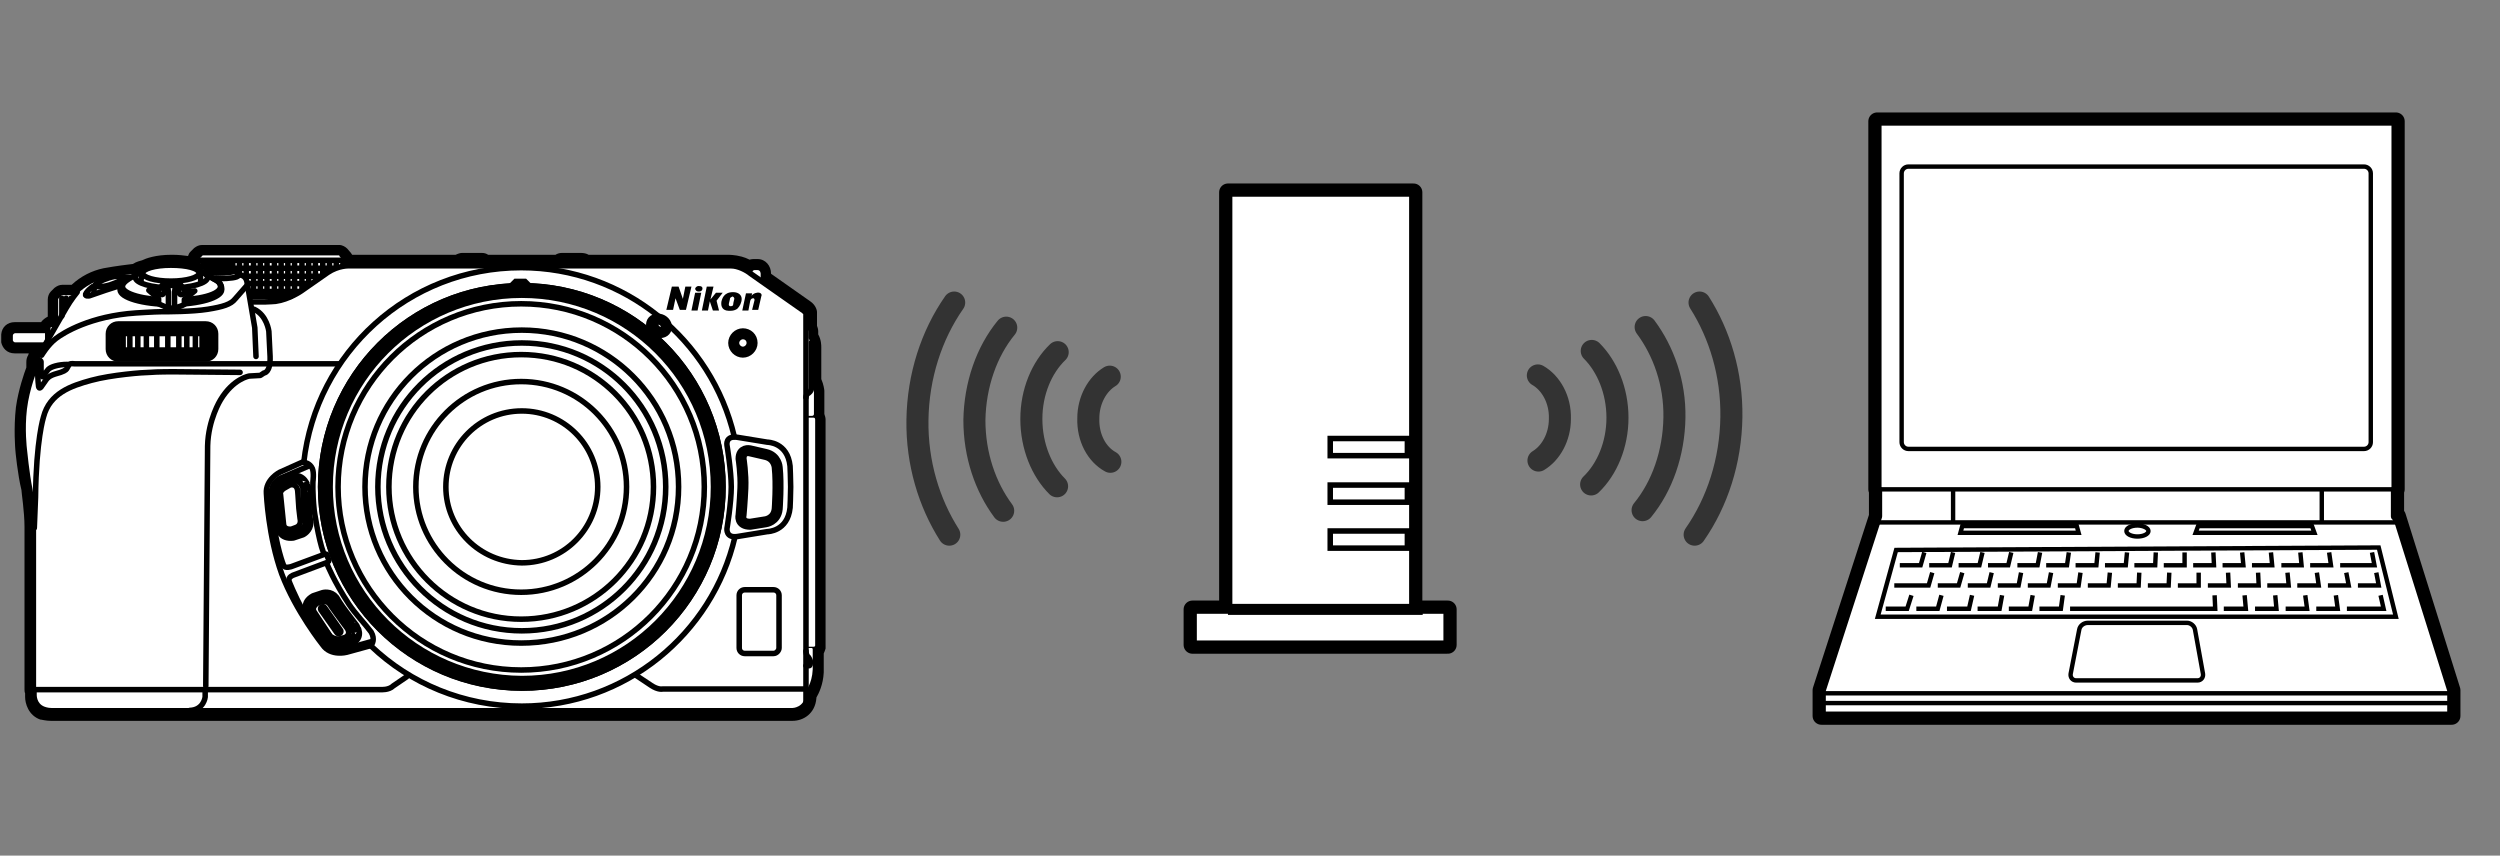 <?xml version="1.0" encoding="utf-8"?>
<!-- Generator: Adobe Illustrator 25.4.1, SVG Export Plug-In . SVG Version: 6.00 Build 0)  -->
<svg version="1.1" xmlns="http://www.w3.org/2000/svg" xmlns:xlink="http://www.w3.org/1999/xlink" x="0px" y="0px" width="408.2px"
	 height="139.7px" viewBox="0 0 408.2 139.7" style="enable-background:new 0 0 408.2 139.7;" xml:space="preserve">
<rect x="0" y="0" width="408.2" height="139.7" fill="#808080" stroke="none"/>
<style type="text/css">
	.st0{fill:none;}
	.st1{fill:none;stroke:#000000;stroke-width:2.88;stroke-linecap:round;stroke-linejoin:round;}
	.st2{fill:#FFFFFF;}
	.st3{fill:none;stroke:#000000;stroke-width:1.44;stroke-linecap:round;stroke-linejoin:round;}
	.st4{fill:none;stroke:#000000;stroke-width:0.72;}
	.st5{fill:#FFFFFF;stroke:#000000;stroke-width:0.72;stroke-linecap:round;stroke-linejoin:round;}
	.st6{fill:#FFFFFF;stroke:#000000;stroke-width:0.72;}
	.st7{fill:none;stroke:#000000;stroke-width:0.9;stroke-linecap:round;stroke-linejoin:round;}
	.st8{fill:none;stroke:#000000;stroke-width:0.9;stroke-linejoin:round;}
	.st9{clip-path:url(#SVGID_00000070091758389388789610000009867562146459760045_);}
	.st10{fill:none;stroke:#000000;stroke-width:1.8;stroke-linecap:round;stroke-linejoin:round;}
	.st11{fill:#FFFFFF;stroke:#000000;stroke-width:1.8;stroke-linecap:round;stroke-linejoin:round;}
	.st12{fill:none;stroke:#000000;stroke-width:0.9;stroke-linecap:round;}
	
		.st13{fill:url(#SVGID_00000176742484628161647330000015863666269187214764_);stroke:#000000;stroke-width:1.8;stroke-linecap:round;stroke-linejoin:round;}
	.st14{fill:#FFFFFF;stroke:#000000;stroke-width:0.9;stroke-linecap:round;stroke-linejoin:round;}
	.st15{fill:#FFFFFF;stroke:#000000;stroke-width:0.9;stroke-linejoin:round;}
	.st16{fill:none;stroke:#333333;stroke-width:3.6;stroke-linecap:round;stroke-linejoin:round;}
	.st17{fill:none;stroke:#000000;stroke-width:0.9;}
	.st18{fill:none;stroke:#000000;stroke-width:1.8;}
	.st19{display:none;}
	.st20{display:inline;fill:#E50012;}
</style>
<g id="Format">
	<rect y="11.3" class="st0" width="408.2" height="117.1"/>
</g>
<g id="Gray_x5F_Back">
</g>
<g id="Gray_x5F_back">
</g>
<g id="Body">
	<g>
		<g>
			<g>
				<polygon class="st1" points="391.4,84.3 391.1,84.3 391.1,79.9 391.2,79.9 391.2,19.8 306.5,19.8 306.5,79.9 306.6,79.9 
					306.6,84.3 297.4,112.7 297.4,116.9 400.3,116.9 400.3,112.7 				"/>
				<polygon class="st2" points="391.4,84.3 391.1,84.3 391.1,79.9 391.2,79.9 391.2,19.8 306.5,19.8 306.5,79.9 306.6,79.9 
					306.6,84.3 297.4,112.7 297.4,116.9 400.3,116.9 400.3,112.7 				"/>
				<polygon class="st3" points="391.4,84.3 391.1,84.3 391.1,79.9 391.2,79.9 391.2,19.8 306.5,19.8 306.5,79.9 306.6,79.9 
					306.6,84.3 297.4,112.7 297.4,116.9 400.3,116.9 400.3,112.7 				"/>
			</g>
			<rect x="306.6" y="79.9" class="st4" width="84.5" height="5.4"/>
			<path class="st5" d="M310.5,72.2c0,0.6,0.5,1.1,1.1,1.1h74.4c0.6,0,1.1-0.5,1.1-1.1V28.3c0-0.6-0.5-1.1-1.1-1.1h-74.4
				c-0.6,0-1.1,0.5-1.1,1.1V72.2z"/>
			<line class="st6" x1="318.9" y1="80" x2="318.9" y2="85.2"/>
			<line class="st6" x1="379.1" y1="79.9" x2="379.1" y2="85.3"/>
			<line class="st6" x1="297.4" y1="113.2" x2="400.3" y2="113.2"/>
			<path class="st4" d="M350.8,86.7c0,0.5-0.8,0.9-1.8,0.9c-1,0-1.8-0.4-1.8-0.9c0-0.5,0.8-0.9,1.8-0.9
				C349.9,85.8,350.8,86.2,350.8,86.7z"/>
			<path class="st6" d="M357.1,101.7c0.6,0,1.2,0.5,1.3,1.1l1.3,7.2c0.1,0.6-0.3,1.1-0.9,1.1H339c-0.6,0-1-0.5-0.9-1.1l1.4-7.2
				c0.1-0.6,0.7-1.1,1.4-1.1H357.1z"/>
			<g>
				<polyline class="st4" points="382.1,92.3 387.7,92.3 387.3,90.2 				"/>
				<polyline class="st4" points="377.2,92.3 380.6,92.3 380.3,90.2 				"/>
				<polyline class="st4" points="372.5,92.3 375.8,92.3 375.6,90.2 				"/>
				<polyline class="st4" points="367.7,92.3 371,92.3 370.8,90.2 				"/>
				<polyline class="st4" points="362.9,92.3 366.3,92.3 366.1,90.2 				"/>
				<polyline class="st4" points="358.1,92.3 361.5,92.3 361.4,90.2 				"/>
				<polyline class="st4" points="353.3,92.3 356.7,92.3 356.7,90.2 				"/>
				<polyline class="st4" points="348.5,92.3 351.9,92.3 352,90.2 				"/>
				<polyline class="st4" points="343.7,92.3 347.1,92.3 347.3,90.2 				"/>
				<polyline class="st4" points="338.9,92.3 342.3,92.3 342.5,90.2 				"/>
				<polyline class="st4" points="334.1,92.3 337.5,92.3 337.8,90.2 				"/>
				<polyline class="st4" points="329.4,92.3 332.7,92.3 333.1,90.2 				"/>
				<polyline class="st4" points="324.6,92.3 327.9,92.3 328.4,90.2 				"/>
				<polyline class="st4" points="319.8,92.3 323.2,92.3 323.7,90.2 				"/>
				<polyline class="st4" points="315,92.3 318.4,92.3 318.9,90.2 				"/>
				<polyline class="st4" points="310.2,92.3 313.6,92.3 314.2,90.2 				"/>
				<polyline class="st4" points="383.2,99.4 389.2,99.4 388.7,97.2 				"/>
				<polyline class="st4" points="378.2,99.4 381.7,99.4 381.4,97.2 				"/>
				<polyline class="st4" points="373.2,99.4 376.7,99.4 376.4,97.2 				"/>
				<polyline class="st4" points="368.2,99.4 371.7,99.4 371.5,97.2 				"/>
				<polyline class="st4" points="363.1,99.4 366.7,99.4 366.5,97.2 				"/>
				<polyline class="st4" points="338,99.4 341.5,99.4 343,99.4 346.6,99.4 348.1,99.4 351.6,99.4 353.1,99.4 356.6,99.4 
					358.1,99.4 361.7,99.4 361.6,97.2 				"/>
				<polyline class="st4" points="333,99.4 336.5,99.4 336.8,97.2 				"/>
				<polyline class="st4" points="328,99.4 331.5,99.4 331.9,97.2 				"/>
				<polyline class="st4" points="322.9,99.4 326.5,99.4 326.9,97.2 				"/>
				<polyline class="st4" points="317.9,99.4 321.5,99.4 322,97.2 				"/>
				<polyline class="st4" points="312.9,99.4 316.4,99.4 317,97.2 				"/>
				<polyline class="st4" points="307.9,99.4 311.4,99.4 312.1,97.2 				"/>
				<polyline class="st4" points="385,95.6 388.4,95.6 388,93.5 				"/>
				<polyline class="st4" points="380.1,95.6 383.5,95.6 383.1,93.5 				"/>
				<polyline class="st4" points="375.1,95.6 378.6,95.6 378.3,93.5 				"/>
				<polyline class="st4" points="370.2,95.6 373.7,95.6 373.5,93.5 				"/>
				<polyline class="st4" points="365.4,95.6 368.8,95.6 368.7,93.5 				"/>
				<polyline class="st4" points="360.5,95.6 363.9,95.6 363.8,93.5 				"/>
				<polyline class="st4" points="355.6,95.6 359,95.6 359,93.5 				"/>
				<polyline class="st4" points="350.7,95.6 354.1,95.6 354.2,93.5 				"/>
				<polyline class="st4" points="345.8,95.6 349.2,95.6 349.3,93.5 				"/>
				<polyline class="st4" points="340.9,95.6 344.3,95.6 344.5,93.5 				"/>
				<polyline class="st4" points="336,95.6 339.4,95.6 339.7,93.5 				"/>
				<polyline class="st4" points="331.1,95.6 334.5,95.6 334.9,93.5 				"/>
				<polyline class="st4" points="326.2,95.6 329.6,95.6 330,93.5 				"/>
				<polyline class="st4" points="321.3,95.6 324.7,95.6 325.2,93.5 				"/>
				<polyline class="st4" points="316.4,95.6 319.8,95.6 320.4,93.5 				"/>
				<polyline class="st4" points="309.3,95.6 314.9,95.6 315.5,93.5 				"/>
				<polygon class="st4" points="309.6,89.8 306.6,100.7 391.2,100.7 388.4,89.4 				"/>
			</g>
			<polygon class="st4" points="377.9,87 358.5,87 358.9,85.9 377.5,85.9 			"/>
			<polygon class="st4" points="339.4,87 320.1,87 320.4,85.9 339.1,85.9 			"/>
			<line class="st4" x1="297.5" y1="114.8" x2="400.3" y2="114.8"/>
		</g>
	</g>
	<g>
		<g>
			<g>
				<g>
					<path class="st2" d="M8.4,116.8c-0.7,0-1.3-0.2-1.4-0.2c-1.6-0.6-2-2.1-2-2.9v-0.8c-0.1-0.1-0.1-0.3-0.1-0.5V86
						c0-2.5-0.6-6-0.6-6c-0.5-2.4-0.9-6.4-0.9-6.5c0-0.1-0.3-3.4,0.1-6.7c0.4-3,1.4-5.9,1.7-6.5l0.1-1c0-0.3,0.1-0.5,0.3-0.7
						c0.1-0.4,0.3-0.8,0.4-0.9l0.4-0.7H2.5c-0.7,0-1.2-0.5-1.3-1c0-0.1,0-0.1,0-0.2v-0.8c0.1-0.8,0.6-1.3,1.3-1.3c0.1,0,0.1,0,0.2,0
						h4.4c0.2-0.6,0.7-1,1.2-1l0.3,0c-0.1-0.1-0.1-0.2-0.1-0.4v-3.2c0-0.2,0.1-0.5,0.3-0.6l0.6-0.6c0.2-0.2,0.4-0.3,0.6-0.3H12
						c1.4-1.4,3.2-2.3,5.1-2.7c2.4-0.5,4.3-0.7,4.9-0.7c0.7-0.4,1.2-0.5,1.5-0.6c0.5-0.2,1.9-0.8,4.6-0.8c1.5,0,2.7,0.2,3.5,0.4
						v-0.5c0-0.2,0.1-0.5,0.3-0.6l0.6-0.6c0.2-0.2,0.4-0.3,0.6-0.3h22.4c0.3,0,0.5,0.1,0.7,0.3l0.6,0.7c0.1,0.2,0.2,0.4,0.2,0.6
						c0.1,0,0.2,0,0.2,0h17.6c0.3-0.2,0.7-0.3,0.9-0.3l3.2,0c0.2,0,0.4,0.1,0.5,0.2l0.2,0.1H91l0.1,0c0.2-0.2,0.4-0.2,0.6-0.2h3.2
						c0.4,0,0.7,0.1,1,0.3h22.9c0,0,1,0,2,0.3c0.5,0.1,1.1,0.4,1.6,0.7c0.3-0.2,0.6-0.2,0.7-0.2h0.5c0.9,0,1.4,0.8,1.4,1.5v0.5
						l6.8,4.8c0.6,0.4,0.7,1,0.7,1.1c0,0,0,0.1,0,0.1c0,0,0,0.8,0,1.3c0,0.3,0,0.7,0,1c0.2,0.2,0.2,0.5,0.2,0.7l0,0.8
						c0.5,0.6,0.5,1.6,0.5,1.8v5.3c0.4,0.9,0.5,1.7,0.5,1.8l0,3.7c0,0,0,0.1,0,0.1c0.1,0.2,0.2,0.4,0.2,0.7l0,37
						c0,0.3-0.1,0.5-0.3,0.7v3.3c-0.1,2-0.8,3.4-1.2,3.9v0.3c-0.2,2.4-2.1,3-3,3C129.5,116.8,8.4,116.8,8.4,116.8z"/>
					<path d="M55.4,41.8l0.6,0.7v1c0.4-0.1,0.7-0.1,0.9-0.1c0.1,0,0.2,0,0.2,0h18c0.1-0.2,0.6-0.3,0.6-0.3h3.1l0.3,0.2v0.1h12.5
						v-0.1l0.2-0.2h3.2c0.5,0,0.6,0.3,0.6,0.3h23.3c0,0,0.9,0,1.8,0.2c0.9,0.2,2.1,1,2.1,1c0-0.5,0.4-0.5,0.4-0.5h0.5
						c0.5,0,0.5,0.6,0.5,0.6v1l7.2,5c0.3,0.2,0.3,0.5,0.3,0.5s0,0.9,0.1,1.3c0,0.5,0,1.3,0,1.3c0.2,0.1,0.2,0.3,0.2,0.3v1.1l0.1,0.2
						c0.4,0.4,0.3,1.3,0.3,1.3v5.6c0.4,0.8,0.5,1.7,0.5,1.7v3.6c0,0.3-0.3,0.3-0.3,0.3h-0.7v0.3h0.8c0,0,0,0,0.1,0
						c0.1,0,0.3,0,0.3,0.3v36.9c0,0.2-0.2,0.2-0.4,0.2c-0.1,0-0.1,0-0.1,0h-0.8v0.2l0.7,0c0,0,0,0,0,0c0,0,0.2,0,0.2,0.2v3.3
						c-0.1,2.4-1.2,3.6-1.2,3.6v0.6c-0.2,2-2,2.1-2.1,2.1c0,0,0,0,0,0H8.4c-0.6,0-1.1-0.2-1.1-0.2c-1.4-0.5-1.3-2-1.3-2v-1.1
						l-0.1-0.1V86c0-2.6-0.6-6.2-0.6-6.2c-0.5-2.4-0.9-6.5-0.9-6.5S4,70.1,4.4,66.8c0.4-3.3,1.7-6.5,1.7-6.5l0.1-1.2
						c0-0.2,0.2-0.3,0.2-0.3c0-0.4,0.3-0.9,0.3-0.9l1.1-2H2.5c-0.3,0-0.4-0.3-0.4-0.3v-0.8c0-0.3,0.3-0.4,0.4-0.4c0.1,0,0.1,0,0.1,0
						h5.3l0-0.4c0-0.5,0.5-0.6,0.5-0.6h0.5c0.5,0,0.8-0.9,0.8-0.9L9.5,52v-3.2l0.6-0.6h2.3c0.8-0.8,2.4-2.2,4.9-2.8
						c2.8-0.6,5-0.7,5-0.7c0.8-0.5,1.5-0.6,1.5-0.6s1.3-0.8,4.3-0.8c0,0,0.1,0,0.1,0c2.8,0,4.3,0.7,4.3,0.7v-1.7l0.6-0.6H55.4
						 M55.4,40H33c-0.5,0-0.9,0.2-1.3,0.5l-0.6,0.6c-0.2,0.2-0.3,0.4-0.4,0.7c-0.7-0.1-1.6-0.2-2.6-0.2l-0.1,0
						c-2.6,0-4.2,0.6-4.8,0.9c-0.3,0.1-0.9,0.2-1.5,0.6c-0.8,0.1-2.6,0.3-4.8,0.7c-1.9,0.4-3.7,1.3-5.2,2.7h-1.5
						c-0.5,0-0.9,0.2-1.3,0.5l-0.6,0.6c-0.3,0.3-0.5,0.8-0.5,1.3v2.8c-0.4,0.2-0.8,0.5-1.1,0.9H2.7c-0.1,0-0.2,0-0.3,0
						c-1.2,0-2.1,0.8-2.2,2c0,0.1,0,0.1,0,0.2v0.8c0,0.1,0,0.2,0,0.3c0.2,0.9,0.9,1.8,2.2,1.8h2.3c0,0.1-0.1,0.2-0.1,0.3
						c-0.2,0.3-0.3,0.7-0.3,1.1l0,0.9C4,60.8,3,63.6,2.6,66.5c-0.4,3.5-0.1,6.8-0.1,6.9c0,0.2,0.4,4.2,1,6.6C3.5,80.4,4,83.6,4,86
						v26.5c0,0.2,0,0.5,0.1,0.7v0.6c0,1,0.5,3,2.5,3.7c0,0,0.1,0,0.1,0c0.1,0,0.8,0.2,1.6,0.2h121.1c1.8,0,3.7-1.2,3.9-3.7
						c0,0,0-0.1,0-0.1v0c0.4-0.7,1.1-2.1,1.2-4.1c0,0,0-0.1,0-0.1v-3c0.1-0.2,0.2-0.5,0.3-0.8c0-0.1,0-0.1,0-0.2V68.6
						c0,0,0-0.1,0-0.1c0-0.3-0.1-0.6-0.2-0.9l0-3.6c0-0.1,0-0.1,0-0.2c0-0.1-0.1-1-0.5-1.9v-5.2c0-0.3,0-1.2-0.5-2.1v-0.5
						c0-0.3-0.1-0.7-0.2-0.9c0-0.3,0-0.6,0-0.8c0-0.3,0-1,0-1.2c0-0.1,0-0.2,0-0.3c0-0.2-0.2-1.1-1.1-1.7l-6.4-4.5v0
						c0-1.3-0.9-2.4-2.2-2.4c0,0,0,0-0.1,0h-0.5c-0.1,0-0.4,0-0.7,0.1c-0.4-0.2-0.9-0.4-1.3-0.5c-1.1-0.3-2.1-0.3-2.3-0.3H96.1
						c-0.3-0.2-0.8-0.3-1.2-0.3h-3.2c-0.3,0-0.7,0.1-1,0.3h-11c-0.3-0.2-0.6-0.3-1-0.3h-3.1c-0.1,0-0.1,0-0.2,0
						c-0.2,0-0.6,0.1-1,0.3H57.5c-0.1-0.1-0.1-0.2-0.2-0.3l-0.6-0.7C56.4,40.3,55.9,40,55.4,40L55.4,40z"/>
				</g>
				<path class="st7" d="M101.5,99.7c4.8-3.9,8.1-9.4,9.2-15.8h1.1c0.2-1.4,0.4-2.9,0.4-4.4c0-6.8-2.5-13-6.7-17.8l-0.8,0.7
					c-4.6-5.2-11.2-8.6-18.6-8.9v-1.1c-0.3,0-0.6,0-1,0c-6.2,0-11.8,2.1-16.4,5.5l0.6,0.9c-4.9,3.7-8.4,9.1-9.7,15.3l-1-0.3
					c-0.4,1.8-0.6,3.7-0.6,5.7c0,6.7,2.4,12.8,6.5,17.6l0.9-0.6c4.1,4.8,9.9,8.1,16.5,8.9v1.1c1.1,0.1,2.1,0.2,3.2,0.2
					c6.5,0,12.4-2.3,17-6L101.5,99.7z"/>
				<path class="st8" d="M32.8,46.1L32.7,45c0,0,0.1-0.4-0.6-0.8"/>
				<g>
					<defs>
						<path id="SVGID_1_" d="M57,43.5c0,0-1.7-0.1-3.5,1.1l-4.3,3c0,0-0.6,0.4-1.6,0.9l-0.1,0h-6.4l-0.1,0l-0.4-2.4
							c-0.3-1.1-1.3-1-1.3-1c-0.2,0-0.3-0.3-0.3-0.3l-0.2-0.3c-0.1-0.2-0.3-0.2-0.3-0.2c0,0,0-0.1-0.5-0.2v-0.2l-0.2-0.3
							c0,0,0.1-0.3-2.3-0.4c-2.4,0.1-2.3,0.4-2.3,0.4l-0.2,0.3v0.2c-0.3,0.1-0.4,0.1-0.5,0.2l-0.4-0.2v-3.2h25.3L57,43.5L57,43.5z"
							/>
					</defs>
					<clipPath id="SVGID_00000116929009427470078510000007405027056281607858_">
						<use xlink:href="#SVGID_1_"  style="overflow:visible;"/>
					</clipPath>
					<g style="clip-path:url(#SVGID_00000116929009427470078510000007405027056281607858_);">
						<line class="st7" x1="32.4" y1="43.8" x2="56" y2="43.8"/>
						<line class="st7" x1="32.4" y1="42.5" x2="56" y2="42.5"/>
						<line class="st7" x1="32.4" y1="45.1" x2="56" y2="45.1"/>
						<line class="st7" x1="32.4" y1="46.3" x2="56" y2="46.3"/>
						<line class="st7" x1="32.4" y1="47.6" x2="56" y2="47.6"/>
						<g>
							<line class="st7" x1="32.3" y1="42.6" x2="32.3" y2="47.6"/>
							<line class="st7" x1="33.5" y1="42.6" x2="33.5" y2="47.6"/>
							<line class="st7" x1="34.6" y1="42.6" x2="34.6" y2="47.6"/>
							<line class="st7" x1="35.7" y1="42.6" x2="35.7" y2="47.6"/>
							<line class="st7" x1="36.9" y1="42.6" x2="36.9" y2="47.6"/>
							<line class="st7" x1="38" y1="42.6" x2="38" y2="47.6"/>
							<line class="st7" x1="39.1" y1="42.6" x2="39.1" y2="47.6"/>
							<line class="st7" x1="40.2" y1="42.6" x2="40.2" y2="47.6"/>
							<line class="st7" x1="41.4" y1="42.6" x2="41.4" y2="47.6"/>
							<line class="st7" x1="42.5" y1="42.6" x2="42.5" y2="47.6"/>
							<line class="st7" x1="43.6" y1="42.6" x2="43.6" y2="47.6"/>
							<line class="st7" x1="44.8" y1="42.6" x2="44.8" y2="47.6"/>
							<line class="st7" x1="45.9" y1="42.6" x2="45.9" y2="47.6"/>
							<line class="st7" x1="47" y1="42.6" x2="47" y2="47.6"/>
							<line class="st7" x1="48.1" y1="42.6" x2="48.1" y2="47.6"/>
							<line class="st7" x1="49.3" y1="42.6" x2="49.3" y2="47.6"/>
							<line class="st7" x1="50.4" y1="42.6" x2="50.4" y2="47.6"/>
							<line class="st7" x1="51.5" y1="42.6" x2="51.5" y2="47.6"/>
							<line class="st7" x1="52.7" y1="42.6" x2="52.7" y2="47.6"/>
							<line class="st7" x1="53.8" y1="42.6" x2="53.8" y2="47.6"/>
							<line class="st7" x1="54.9" y1="42.6" x2="54.9" y2="47.6"/>
							<line class="st7" x1="56" y1="42.6" x2="56" y2="47.6"/>
						</g>
					</g>
				</g>
				<g>
					<path class="st10" d="M34.4,56.7c0,0.5-0.3,0.9-0.8,0.9H19.5c-0.4,0-0.8-0.4-0.8-0.9v-1.8c0-0.5,0.3-0.9,0.8-0.9h14.1
						c0.4,0,0.8,0.4,0.8,0.9V56.7z"/>
					<g>
						<line class="st7" x1="19.3" y1="54.1" x2="19.3" y2="57.6"/>
						<line class="st7" x1="20.1" y1="54.1" x2="20.1" y2="57.6"/>
						<line class="st7" x1="21.2" y1="54.1" x2="21.2" y2="57.6"/>
						<line class="st7" x1="22.5" y1="54.1" x2="22.5" y2="57.6"/>
						<line class="st7" x1="23.9" y1="54.1" x2="23.9" y2="57.6"/>
						<line class="st7" x1="25.6" y1="54.1" x2="25.6" y2="57.6"/>
						<line class="st7" x1="33.7" y1="54.1" x2="33.7" y2="57.6"/>
						<line class="st7" x1="33" y1="54.1" x2="33" y2="57.6"/>
						<line class="st7" x1="31.9" y1="54.1" x2="31.9" y2="57.6"/>
						<line class="st7" x1="30.5" y1="54.1" x2="30.5" y2="57.6"/>
						<line class="st7" x1="29.2" y1="54.1" x2="29.2" y2="57.6"/>
						<line class="st7" x1="27.4" y1="54.1" x2="27.4" y2="57.6"/>
					</g>
				</g>
				<path class="st11" d="M122.8,56c0,0.8-0.7,1.5-1.5,1.5c-0.8,0-1.5-0.7-1.5-1.5c0-0.8,0.7-1.5,1.5-1.5
					C122.1,54.5,122.8,55.1,122.8,56z"/>
				<path class="st12" d="M100.6,89.1c0,1.7-1.4,3.1-3.1,3.1H72.7c-1.7,0-3.1-1.4-3.1-3.1V69.9c0-1.7,1.4-3.1,3.1-3.1h24.9
					c1.7,0,3.1,1.4,3.1,3.1V89.1z"/>
				
					<linearGradient id="SVGID_00000174572312567545498580000015013888057523227315_" gradientUnits="userSpaceOnUse" x1="73.796" y1="90.806" x2="96.389" y2="68.213">
					<stop  offset="3.030300e-02" style="stop-color:#333333"/>
					<stop  offset="0.558" style="stop-color:#CCCCCC"/>
					<stop  offset="1" style="stop-color:#333333"/>
				</linearGradient>
				
					<rect x="72.3" y="69.7" style="fill:url(#SVGID_00000174572312567545498580000015013888057523227315_);stroke:#000000;stroke-width:1.8;stroke-linecap:round;stroke-linejoin:round;" width="25.6" height="19.6"/>
				<g>
					<path class="st7" d="M74.6,60.1c0,0.4-0.3,0.7-0.7,0.7c-0.4,0-0.7-0.3-0.7-0.7c0-0.4,0.3-0.7,0.7-0.7
						C74.3,59.4,74.6,59.7,74.6,60.1z"/>
					<path class="st7" d="M76.7,59c0,0.4-0.3,0.7-0.7,0.7c-0.4,0-0.7-0.3-0.7-0.7c0-0.4,0.3-0.7,0.7-0.7
						C76.4,58.3,76.7,58.6,76.7,59z"/>
					<path class="st7" d="M78.9,58.1c0,0.4-0.3,0.7-0.7,0.7c-0.4,0-0.7-0.3-0.7-0.7c0-0.4,0.3-0.7,0.7-0.7
						C78.6,57.4,78.9,57.7,78.9,58.1z"/>
					<path class="st7" d="M81.2,57.5c0,0.4-0.3,0.7-0.7,0.7c-0.4,0-0.7-0.3-0.7-0.7c0-0.4,0.3-0.7,0.7-0.7
						C80.9,56.8,81.2,57.1,81.2,57.5z"/>
					<path class="st7" d="M83.4,57.2c0,0.4-0.3,0.7-0.7,0.7c-0.4,0-0.7-0.3-0.7-0.7c0-0.4,0.3-0.7,0.7-0.7
						C83.1,56.5,83.4,56.8,83.4,57.2z"/>
					<path class="st7" d="M85.8,57.1c0,0.4-0.3,0.7-0.7,0.7c-0.4,0-0.7-0.3-0.7-0.7c0-0.4,0.3-0.7,0.7-0.7
						C85.5,56.4,85.8,56.7,85.8,57.1z"/>
					<path class="st7" d="M88.2,57.2c0,0.4-0.3,0.7-0.7,0.7c-0.4,0-0.7-0.3-0.7-0.7c0-0.4,0.3-0.7,0.7-0.7
						C87.9,56.5,88.2,56.8,88.2,57.2z"/>
					<path class="st7" d="M90.5,57.6c0,0.4-0.3,0.7-0.7,0.7c-0.4,0-0.7-0.3-0.7-0.7c0-0.4,0.3-0.7,0.7-0.7
						C90.2,57,90.5,57.3,90.5,57.6z"/>
					<path class="st7" d="M92.8,58.2c0,0.4-0.3,0.7-0.7,0.7c-0.4,0-0.7-0.3-0.7-0.7c0-0.4,0.3-0.7,0.7-0.7
						C92.5,57.5,92.8,57.8,92.8,58.2z"/>
					<path class="st7" d="M95,59.1c0,0.4-0.3,0.7-0.7,0.7c-0.4,0-0.7-0.3-0.7-0.7c0-0.4,0.3-0.7,0.7-0.7C94.7,58.4,95,58.7,95,59.1z
						"/>
					<path class="st7" d="M96.9,60.1c0,0.4-0.3,0.7-0.7,0.7c-0.4,0-0.7-0.3-0.7-0.7c0-0.4,0.3-0.7,0.7-0.7
						C96.6,59.4,96.9,59.7,96.9,60.1z"/>
					<path class="st7" d="M96.8,59.2L96.8,59.2c-3.4-2.1-7.4-3.3-11.7-3.3c-4.3,0-8.3,1.2-11.7,3.2c-0.3,0.2-0.5,0.5-0.5,0.9
						c0,0.6,0.5,1,1,1c0.2,0,0.4-0.1,0.6-0.2c3.1-1.9,6.7-2.9,10.6-2.9c3.9,0,7.5,1.1,10.6,2.9c0.2,0.1,0.4,0.2,0.6,0.2
						c0.6,0,1-0.5,1-1C97.3,59.7,97.1,59.4,96.8,59.2z"/>
				</g>
				<path class="st12" d="M64.6,79.5c0-11.3,9.2-20.5,20.5-20.5c11.3,0,20.5,9.2,20.5,20.5c0,11.3-9.2,20.5-20.5,20.5
					C73.8,100,64.6,90.8,64.6,79.5z"/>
				<path class="st12" d="M72,95.3h-5.1c-1.3,0-2.4-1.1-2.4-2.4V66c0-1.3,1.1-2.4,2.4-2.4h5.2"/>
				<path class="st12" d="M98,63.6h5.2c1.3,0,2.4,1.1,2.4,2.4v26.8c0,1.3-1.1,2.4-2.4,2.4h-5"/>
				<path class="st7" d="M131.6,114.7V54v-2.6c0,0,0.1-0.2-0.3-0.6l-8.7-6.1c-0.7-0.6-2.1-1.3-3.2-1.3H57c0,0-1.7-0.1-3.5,1.1
					l-4.3,3c0,0-2,1.4-4.2,1.7c0,0-1.3,0.1-1.8,0.1h-2"/>
				<path class="st7" d="M132.5,55.9v7.4c0,0.6-0.5,0.9-0.5,0.9s-0.4,0.2-0.4,0.7"/>
				<path class="st7" d="M131.6,106.3c0,0,0,0.7,0.4,1c0,0,0.2,0.3,0.3,0.6l0,0.5c0,0,0,0.3-0.2,0.3h-0.5"/>
				<path class="st7" d="M131.5,112.5h-23.3c0,0-0.7,0.2-1.9-0.6l-2.4-1.6"/>
				<path class="st7" d="M12.6,47.7c0,0-1,1.2-1.8,2.6c-0.8,1.4-4.2,7.3-4.2,7.3"/>
				<line class="st7" x1="7.8" y1="53.3" x2="7.8" y2="55.5"/>
				<line class="st7" x1="10.1" y1="48.7" x2="10.1" y2="51.6"/>
				<line class="st7" x1="10.8" y1="48.7" x2="10.8" y2="50.1"/>
				<line class="st7" x1="11.6" y1="48.7" x2="11.6" y2="48.9"/>
				<path class="st7" d="M6.4,58.8c0.3,0,0.3,0.3,0.3,0.3l0,1.1c0,0,0,1.5,0.3,1.3c0.3-0.3,0.6-0.9,0.9-1.2c0.4-0.4,1.6-0.8,3.1-0.8
					"/>
				<path class="st7" d="M55.4,59.4H12.2c0,0-0.7-0.1-0.9,0.1l-0.4,0.7c0,0-0.1,0.3-1,0.6c-0.9,0.3-1.9,0.4-2.5,1.4l-0.7,1
					c0,0-0.3,0.4-0.4-0.1c-0.1-0.5-0.2-3.4-0.2-3.4s-0.2-1,0.2-1"/>
				<path class="st7" d="M6.8,58c0,0,1-1.7,2.3-2.7c1.3-1,5.7-3.7,13.1-4.2c0,0,3.1-0.2,4.1-0.2c1,0,5.1,0,7.6-0.4
					c2.5-0.4,3.8-0.8,4.5-1.7l2.1-2.4"/>
				<path class="st7" d="M33.6,58.6H19.3c-0.9,0-1.6-0.7-1.6-1.6v-2.5c0-0.9,0.7-1.6,1.6-1.6h14.3c0.9,0,1.6,0.7,1.6,1.6V57
					C35.2,57.9,34.5,58.6,33.6,58.6z"/>
				<path class="st7" d="M32.2,44.1c0.1,0,0.2-0.1,0.5-0.2v-0.2l0.2-0.3c0,0-0.1-0.3,2.3-0.4c2.4,0.1,2.3,0.4,2.3,0.4l0.2,0.3v0.2
					c0.5,0.1,0.5,0.2,0.5,0.2c0,0,0.2,0.1,0.3,0.2l0.2,0.3c0,0,0.1,0.2,0.3,0.3c0,0,1-0.1,1.3,1l1.3,7.6l0.2,4.7"/>
				<line class="st7" x1="47.5" y1="48.4" x2="41.1" y2="48.4"/>
				<path class="st7" d="M28,47c-3.3,0-5.9-0.8-5.9-1.7c0-0.9,2.7-1.7,5.9-1.7s5.9,0.8,5.9,1.7"/>
				<path class="st7" d="M28,47c3.3,0,5.9-0.8,5.9-1.7"/>
				<path class="st8" d="M33.7,44.8l1.2,0.7c0.8,0.4,1.1,0.8,1.1,1.3c0,1.3-3.5,2.2-8,2.2h0c-4.5,0-8-1-8-2.2c0-0.4,0.3-0.8,1.1-1.3
					l1.2-0.7"/>
				<path class="st8" d="M35.7,46.1c0.6,0.5,0.5,1.2,0.5,1.2c0,1.3-3.7,2.4-8.3,2.4h0c-4.6,0-8.3-1.1-8.3-2.4c0,0-0.1-0.7,0.5-1.2"
					/>
				<path class="st8" d="M33.1,44.5l1.7,1c0.8,0.4,1.3,0.8,1.3,1.3c0,0.3-0.2,0.6-0.6,0.9"/>
				<path class="st8" d="M23,46.2l0.1-1.2c0,0-0.1-0.4,0.6-0.8"/>
				<path class="st14" d="M32.5,44.6c0,0.7-2,1.3-4.6,1.3s-4.6-0.6-4.6-1.3c0-0.7,2-1.3,4.6-1.3S32.5,43.8,32.5,44.6z"/>
				<path class="st8" d="M20.1,45.3c0.1,0.3-0.9,0.8-2.1,1.2c-1.3,0.4-2.4,0.4-2.4,0.1c-0.1-0.3,0.9-0.8,2.1-1.2
					C18.9,45,20,45,20.1,45.3z"/>
				<path class="st8" d="M37.5,43.5c0,0.2-1,0.4-2.2,0.4c-1.2,0-2.2-0.2-2.2-0.4c0-0.2,1-0.4,2.2-0.4C36.5,43.1,37.5,43.3,37.5,43.5
					z"/>
				<path class="st8" d="M38.5,44.1c0,0.3-1.4,0.5-3.2,0.5c-0.9,0-1.7-0.1-2.2-0.1"/>
				<path class="st7" d="M34.9,45.5c0.3,0,0.5,0,0.8,0c1.8,0,3.2-0.2,3.2-0.5"/>
				<path class="st8" d="M15.3,48l0.1-1c0,0-0.1-0.4,0.4-0.7"/>
				<path class="st8" d="M19.8,45.1c0,0,0.4,0,0.6,0.2l0.2,0.4"/>
				<path class="st8" d="M15.3,46.7c0,0-0.7,0.4-1.2,1.1c-0.5,0.7,0.5,0.5,0.5,0.5l2.6-0.9l2.8-0.9"/>
				<path class="st8" d="M21.3,45.3c0,0-0.4-0.1-1.1,0"/>
				<path class="st7" d="M41.5,50.5c2.1,1,2.4,3.6,2.4,3.6l0.2,4.1c0.1,2.7-1,2.7-1,2.7l-0.6,0.4l-1.8,0.1c0,0-2.6,0.4-4.7,3.9
					c0,0-2,3.2-2.1,7.5L33.6,112"/>
				<path class="st7" d="M5.6,112.6h56.6c0,0,1.3,0.1,2-0.6l2.2-1.5"/>
				<path class="st7" d="M39.2,60.8l-11-0.1c0,0-2.6,0-3.7,0.1c-1.1,0-6.3,0.4-9.6,1.3c-3.3,0.9-6.8,2.1-7.8,6c0,0-1.2,3.7-1.3,13.1
					l-0.2,5"/>
				<path class="st7" d="M33.5,112.8v1c0,0-0.2,2.1-2.5,2.2"/>
				<g>
					<polygon points="118,47.8 116.9,47.8 116,48.9 116.5,46.8 115.4,46.8 114.6,50.7 115.6,50.7 115.9,49.2 116.4,50.7 117.4,50.7 
						117,49.1 					"/>
					<path d="M111.9,46.8l-0.4,2l-0.7-2h-1.1l-0.9,3.8h1.1c0.1-0.6,0.3-1.3,0.4-1.9l0.7,1.9h1l0.9-3.8L111.9,46.8z"/>
					<g>
						<polygon points="112.9,50.7 113.9,50.7 114.5,47.8 113.5,47.8 						"/>
						<path d="M114.1,47.6c0.5,0,0.6-0.3,0.6-0.5c0-0.2-0.1-0.4-0.6-0.4c-0.4,0-0.6,0.3-0.6,0.5C113.6,47.3,113.6,47.6,114.1,47.6z"
							/>
					</g>
					<path d="M119.7,47.7c-1.6,0-1.8,1.2-1.9,1.5c-0.1,0.6,0,1.3,0.8,1.5c0.5,0.1,1.3,0.1,1.8-0.3c0.4-0.4,0.7-1,0.7-1.6
						C121.1,48.2,120.6,47.7,119.7,47.7z M119.9,48.8c-0.1,0.4-0.2,0.8-0.2,1c0,0.1-0.2,0.2-0.4,0.2c-0.2,0-0.3-0.1-0.3-0.3
						c0-0.2,0.2-0.8,0.2-1c0.1-0.2,0.3-0.2,0.4-0.3C119.8,48.5,119.9,48.6,119.9,48.8z"/>
					<path d="M124,47.8c-0.4-0.1-1,0.1-1.3,0.5c0-0.1,0.1-0.2,0.1-0.4h-1l-0.6,2.8h1l0.3-1.6c0.1-0.3,0.3-0.4,0.5-0.4
						c0.1,0,0.2,0.1,0.2,0.3l-0.4,1.6h1l0.5-2.2C124.5,48,124.1,47.8,124,47.8z"/>
				</g>
				<path class="st7" d="M60.6,105.4l-4,1.1c0,0-2.6,0.7-3.9-1.2c0,0-4.4-5.5-6.7-11.6c-2.2-6.1-2.5-13.1-2.5-13.1
					c-0.2-2.3,2.2-3.5,2.2-3.5l3.8-1.7"/>
				<path class="st7" d="M116,79.5c0,0.5-0.4,0.9-0.9,0.9c-0.5,0-0.9-0.4-0.9-0.9c0-0.5,0.4-0.9,0.9-0.9C115.6,78.6,116,79,116,79.5
					z"/>
				<path class="st10" d="M108.8,53.2c0.1,0.6-0.3,1.1-1,1.1c-0.6,0-1.3-0.5-1.4-1.1c-0.1-0.6,0.3-1.1,1-1.1
					C108.1,52.1,108.7,52.6,108.8,53.2z"/>
				<path class="st7" d="M108.5,53.1c0.1,0.4-0.2,0.7-0.6,0.7c-0.4,0-0.8-0.3-0.8-0.7c-0.1-0.4,0.2-0.7,0.6-0.7
					C108.1,52.4,108.5,52.7,108.5,53.1z"/>
				<path class="st10" d="M47.6,78.2l-1.2,0.5c0,0-1.2,0.5-1.2,1.9c0,0,0.3,4.3,0.6,5.6c0,0,0.2,1.4,2,1.2l1.5-0.5c0,0,1-0.5,1-1.6
					c0,0-0.3-1.4-0.3-3c-0.1-1.6-0.1-2.7-0.1-2.7S49.4,77.6,47.6,78.2z"/>
				<path class="st7" d="M46.6,79.6l0.7-0.4c0,0,1.1-0.4,1.3,0.9c0,0,0.1,1.1,0.2,2.9l0.2,1.7c0,0,0.3,1-0.6,1.4l-0.8,0.3
					c0,0-1.2,0.2-1.3-0.8l-0.5-4.9C45.7,80.9,45.6,80.1,46.6,79.6z"/>
				<path class="st10" d="M57.2,104.7l-1.3,0.4c0,0-1.3,0.4-2.2-0.7c0,0-2.5-3.5-3.2-4.6c0,0-0.8-1.2,0.8-2.1l1.5-0.5
					c0,0,1.1-0.3,1.8,0.6c0,0,0.7,1.2,1.7,2.5c1,1.3,1.6,2.1,1.6,2.1S59,104,57.2,104.7z"/>
				<path class="st7" d="M55.5,104.3l0.8-0.2c0,0,1.1-0.4,0.4-1.5c0,0-0.7-0.9-1.7-2.3l-1-1.4c0,0-0.4-0.9-1.4-0.7l-0.8,0.3
					c0,0-1,0.6-0.5,1.4l2.7,4.1C54,103.8,54.5,104.5,55.5,104.3z"/>
				<path class="st7" d="M55.5,103.4L55.5,103.4c-0.2,0.1-0.4,0.1-0.5-0.1l-2.6-3.7c-0.1-0.2-0.1-0.4,0.1-0.5l0,0
					c0.2-0.1,0.4-0.1,0.5,0.1l2.6,3.7C55.7,103,55.7,103.3,55.5,103.4z"/>
				<path class="st7" d="M120,87.7c-3.7,15.8-17.9,27.6-34.8,27.6c-9.5,0-18.2-3.7-24.6-9.8"/>
				<path class="st7" d="M49.6,75.5c2-17.9,17.1-31.8,35.5-31.8c16.9,0,31.1,11.8,34.8,27.6"/>
				<path class="st10" d="M52.8,79.5c0-17.9,14.5-32.4,32.4-32.4c17.9,0,32.4,14.5,32.4,32.4c0,17.9-14.5,32.4-32.4,32.4
					C67.3,111.9,52.8,97.4,52.8,79.5z"/>
				<path class="st7" d="M49.7,75.5c0,0,0.9,0.1,1.3,1c0.3,0.7,0.1,2.1,0.1,2.1s-0.1,1.8,0.2,4.7c0,0,0.7,4.8,1.5,6.9"/>
				<path class="st7" d="M50.4,76.1l-4.2,1.8c-0.9,0.3-1.4,1-1.4,1c-1.1,1.4-0.3,5.1-0.3,5.1c0.6,5.4,1.8,8.3,1.8,8.3
					c0.2,0.6,1.3,0.2,1.3,0.2l5.4-2c0.4-0.1,0.4,0.1,0.4,0.1l0.1,0.4l0.2,0.4c0,0,0.1,0.2-0.2,0.4l-5.6,2.1c0,0-0.9,0.3-0.7,1
					c0,0,0.7,1.9,2.4,5.1s4,5.5,4,5.5s0.9,0.9,2.6,0.5l4.3-1.2"/>
				<path class="st7" d="M60.7,105.2c0,0,0.6-0.8-0.1-2c-0.8-1.1-2.6-3-3.6-4.5c-2.5-3.8-3.6-6.6-3.6-6.6"/>
				<path class="st7" d="M129.1,79.5c0,1.3-0.1,3.4-0.1,3.4c-0.4,3.9-3.7,3.9-3.7,3.9l-4.9,0.8c-1.9,0.3-1.7-1.3-1.7-1.3
					s0.7-4.2,0.7-6.8c0-2.6-0.7-6.8-0.7-6.8s-0.3-1.6,1.7-1.3l4.9,0.8c0,0,3.3,0,3.7,3.9C129,76.2,129.1,78.2,129.1,79.5L129.1,79.5
					z"/>
				<path class="st10" d="M122.4,73.6c0,0-1.4-0.3-1.4,1.3c0,0,0.4,2.5,0.3,4.8c-0.1,2.3-0.3,4.4-0.3,4.4s-0.4,1.5,1.5,1.5l2.5-0.4
					c0,0,1.7-0.2,1.9-2.1c0,0,0.3-4,0-6.8c0,0-0.1-1.7-1.9-2.1L122.4,73.6z"/>
				<g>
					<path class="st0" d="M47.4,90.3H47v-1.8h1v0.3h-0.7v0.4H48v0.3h-0.6V90.3z"/>
					<path class="st0" d="M48.6,89.2c0.1-0.2,0.2-0.3,0.5-0.3c0.2,0,0.3,0.1,0.4,0.2c0.1,0.1,0.1,0.2,0.1,0.4v0.8h-0.3v-0.7
						c0-0.3-0.1-0.4-0.3-0.4c-0.1,0-0.2,0.1-0.3,0.2c0,0.1,0,0.2,0,0.3v0.6h-0.3v-0.9c0-0.2,0-0.3,0-0.5h0.3L48.6,89.2z"/>
					<path class="st0" d="M50.2,90.3v-1.4l-0.3,0.3l-0.2-0.2l0.5-0.4h0.3v1.8H50.2z"/>
				</g>
				<g>
					<path class="st0" d="M49.4,96.1H49v-1.8h1v0.3h-0.6V95H50v0.3h-0.6V96.1z"/>
					<path class="st0" d="M50.6,95c0.1-0.2,0.2-0.3,0.5-0.3c0.2,0,0.3,0.1,0.4,0.2c0.1,0.1,0.1,0.2,0.1,0.4v0.8h-0.3v-0.7
						c0-0.3-0.1-0.4-0.2-0.4c-0.1,0-0.2,0.1-0.3,0.2c0,0.1,0,0.2,0,0.3v0.6h-0.3v-0.9c0-0.2,0-0.2,0-0.5h0.3L50.6,95z"/>
					<path class="st0" d="M53,96.1h-1.2v-0.3c0.2-0.2,0.4-0.4,0.6-0.6c0.1-0.2,0.2-0.3,0.2-0.4c0-0.2-0.1-0.3-0.3-0.3
						c-0.1,0-0.3,0-0.4,0.1l0-0.3c0.2-0.1,0.4-0.1,0.5-0.1c0.3,0,0.6,0.2,0.6,0.5c0,0.2-0.1,0.3-0.2,0.5c-0.1,0.2-0.3,0.4-0.5,0.5
						H53V96.1z"/>
				</g>
				<path class="st15" d="M27.9,46.3l-1,0c-0.2,0-0.3,0.1-0.3,0.1l-0.4,0.6l-0.3,0.4c-0.1,0.2-0.4,0.2-0.4,0.2l-1.2-0.2l1.6,1.4v0.8
					c0,0,0.6,0.3,1.1,0.5c0,0,0.3,0.1,0.6,0.2h0.9c0.3,0,0.6-0.2,0.6-0.2c0.5-0.1,1-0.4,1-0.4v-0.8l1.7-1.4l-1.2,0.2
					c0,0-0.3,0-0.4-0.2l-0.3-0.4l-0.4-0.6c0,0-0.1-0.1-0.3-0.1l-1,0H27.9z"/>
				<path class="st8" d="M29.3,46.4L29.2,47c0,0.3-0.1,1,0.3,1.1c0.5,0.1,0.7-0.5,1.6-0.6"/>
				<path class="st8" d="M26.7,46.4l0.1,0.6c0,0.3,0.1,1-0.3,1.1c-0.5,0.1-0.7-0.5-1.6-0.6"/>
				<path class="st8" d="M27.5,50v-2.4L27.4,47c0-0.4,0.6-0.4,0.6-0.4s0.6-0.1,0.6,0.4l-0.1,0.7V50"/>
			</g>
			<g>
				<path class="st7" d="M126.3,106.7h-4.7c-0.5,0-0.9-0.4-0.9-0.9v-8.6c0-0.5,0.4-0.9,0.9-0.9h4.7c0.5,0,0.9,0.4,0.9,0.9v8.6
					C127.2,106.2,126.8,106.7,126.3,106.7z"/>
				<g>
					<path class="st0" d="M123.5,101.1l2.6-3.1v-0.3h-4.2v0.4h2.4l-2.6,3.1v0.3h4.4v-0.4H123.5z M122.2,101.1l2.5-3h0.8l-2.5,3
						H122.2z"/>
					<path class="st0" d="M123.1,104L123.1,104c0.3-0.1,0.5-0.3,0.5-0.6c0-0.5-0.4-0.7-0.8-0.7c-0.2,0-0.5,0.1-0.6,0.1l0,0.3
						c0.2-0.1,0.3-0.1,0.6-0.1c0.3,0,0.5,0.1,0.5,0.4c0,0.3-0.4,0.4-0.6,0.4h-0.2v0.3h0.2c0.3,0,0.6,0.1,0.6,0.5
						c0,0.3-0.3,0.4-0.6,0.4c-0.2,0-0.4-0.1-0.5-0.1l0,0.3c0.2,0,0.4,0.1,0.6,0.1c0.5,0,1-0.1,1-0.7
						C123.6,104.2,123.4,104,123.1,104z"/>
					<path class="st0" d="M124.9,102.7c-0.7,0-0.9,0.7-0.9,1.3c0,0.5,0.2,1.3,0.9,1.3s0.9-0.7,0.9-1.3
						C125.7,103.5,125.6,102.7,124.9,102.7z M124.9,105c-0.4,0-0.5-0.7-0.5-1c0-0.3,0.1-1,0.5-1s0.5,0.7,0.5,1
						C125.4,104.3,125.3,105,124.9,105z"/>
				</g>
			</g>
		</g>
		<g>
			<g>
				<polygon class="st2" points="82.9,47.3 84.3,46 85.7,46 87.1,47.3 				"/>
				<path d="M85.6,46.4l0.4,0.4H84l0.4-0.4H85.6 M85.9,45.5h-0.4h-1.1h-0.4l-0.3,0.3l-0.4,0.4l-1.6,1.5H84H86h2.2l-1.6-1.5l-0.4-0.4
					L85.9,45.5L85.9,45.5z"/>
			</g>
			<path class="st11" d="M52.8,79.5c0-17.9,14.5-32.4,32.4-32.4c17.9,0,32.4,14.5,32.4,32.4s-14.5,32.4-32.4,32.4
				C67.3,111.8,52.8,97.3,52.8,79.5z"/>
			<path class="st12" d="M72.8,79.5c0-6.8,5.5-12.4,12.4-12.4c6.8,0,12.4,5.5,12.4,12.4c0,6.8-5.5,12.4-12.4,12.4
				C78.3,91.8,72.8,86.3,72.8,79.5z"/>
			<path class="st12" d="M67.9,79.5c0-9.5,7.7-17.2,17.2-17.2c9.5,0,17.2,7.7,17.2,17.2c0,9.5-7.7,17.2-17.2,17.2
				C75.6,96.7,67.9,89,67.9,79.5z"/>
			<path class="st12" d="M63.5,79.5c0-12,9.7-21.6,21.6-21.6c12,0,21.6,9.7,21.6,21.6c0,12-9.7,21.6-21.6,21.6
				C73.2,101.1,63.5,91.4,63.5,79.5z"/>
			<path class="st12" d="M59.6,79.5c0-14.1,11.4-25.6,25.6-25.6c14.1,0,25.6,11.4,25.6,25.6S99.3,105,85.1,105
				C71,105,59.6,93.6,59.6,79.5z"/>
			<path class="st12" d="M55.2,79.5c0-16.5,13.4-29.9,29.9-29.9c16.5,0,29.9,13.4,29.9,29.9c0,16.5-13.4,29.9-29.9,29.9
				C68.6,109.4,55.2,96,55.2,79.5z"/>
			<path class="st12" d="M53.9,79.5c0-17.3,14-31.3,31.3-31.3c17.3,0,31.3,14,31.3,31.3c0,17.3-14,31.3-31.3,31.3
				C67.9,110.7,53.9,96.7,53.9,79.5z"/>
			<path class="st12" d="M61.7,79.5c0-13,10.5-23.5,23.5-23.5c13,0,23.5,10.5,23.5,23.5c0,13-10.5,23.5-23.5,23.5
				C72.2,103,61.7,92.4,61.7,79.5z"/>
		</g>
	</g>
</g>
<g id="Arrow">
	<g>
		<path class="st16" d="M181.3,75.4c-2.2-1.2-3.7-3.9-3.6-7.1c0-3,1.5-5.6,3.5-6.8"/>
		<path class="st16" d="M172.6,79.4c-2.5-2.5-4.2-6.5-4.2-11c0-4.4,1.7-8.4,4.3-10.9"/>
		<path class="st16" d="M163.8,83.4c-2.9-3.9-4.7-9.1-4.7-14.8c0.1-5.8,2-11.2,5.2-15.1"/>
		<path class="st16" d="M155,87.3c-3.3-5.2-5.3-11.7-5.2-18.7c0.1-7.2,2.3-13.9,6-19.2"/>
	</g>
	<g>
		<path class="st16" d="M251.1,61.3c2.1,1.2,3.7,3.9,3.6,7.1c0,3-1.5,5.6-3.5,6.8"/>
		<path class="st16" d="M259.9,57.3c2.5,2.5,4.2,6.5,4.2,10.9c0,4.4-1.7,8.4-4.3,10.9"/>
		<path class="st16" d="M268.7,53.4c2.9,3.9,4.8,9.1,4.7,14.8c-0.1,5.8-2,11.2-5.2,15.1"/>
		<path class="st16" d="M277.5,49.4c3.3,5.2,5.3,11.7,5.2,18.7c-0.1,7.2-2.3,13.9-6,19.2"/>
	</g>
</g>
<g id="body">
	<g>
		<g>
			<polygon class="st1" points="230.8,99.5 230.8,31.4 200.5,31.4 200.5,99.5 194.7,99.5 194.7,105.3 236.4,105.3 236.4,99.5 			"/>
			<polygon class="st2" points="230.8,99.5 230.8,31.4 200.5,31.4 200.5,99.5 194.7,99.5 194.7,105.3 236.4,105.3 236.4,99.5 			"/>
			<polygon class="st3" points="230.8,99.5 230.8,31.4 200.5,31.4 200.5,99.5 194.7,99.5 194.7,105.3 236.4,105.3 236.4,99.5 			"/>
		</g>
		<rect x="217.2" y="71.6" class="st17" width="12.6" height="2.8"/>
		<rect x="217.2" y="79.2" class="st17" width="12.6" height="2.8"/>
		<rect x="217.2" y="86.7" class="st17" width="12.6" height="2.8"/>
		<line class="st18" x1="200.5" y1="99.5" x2="232.3" y2="99.5"/>
	</g>
</g>
<g id="Dummy" class="st19">
	<path class="st20" d="M20.5,27.1h-1.3c-0.1,0-0.2-0.1-0.2-0.2v-2.3c0-0.1,0.1-0.2,0.2-0.2h1.3c0.1,0,0.2,0.1,0.2,0.2v2.3
		C20.7,27,20.6,27.1,20.5,27.1"/>
</g>
</svg>
